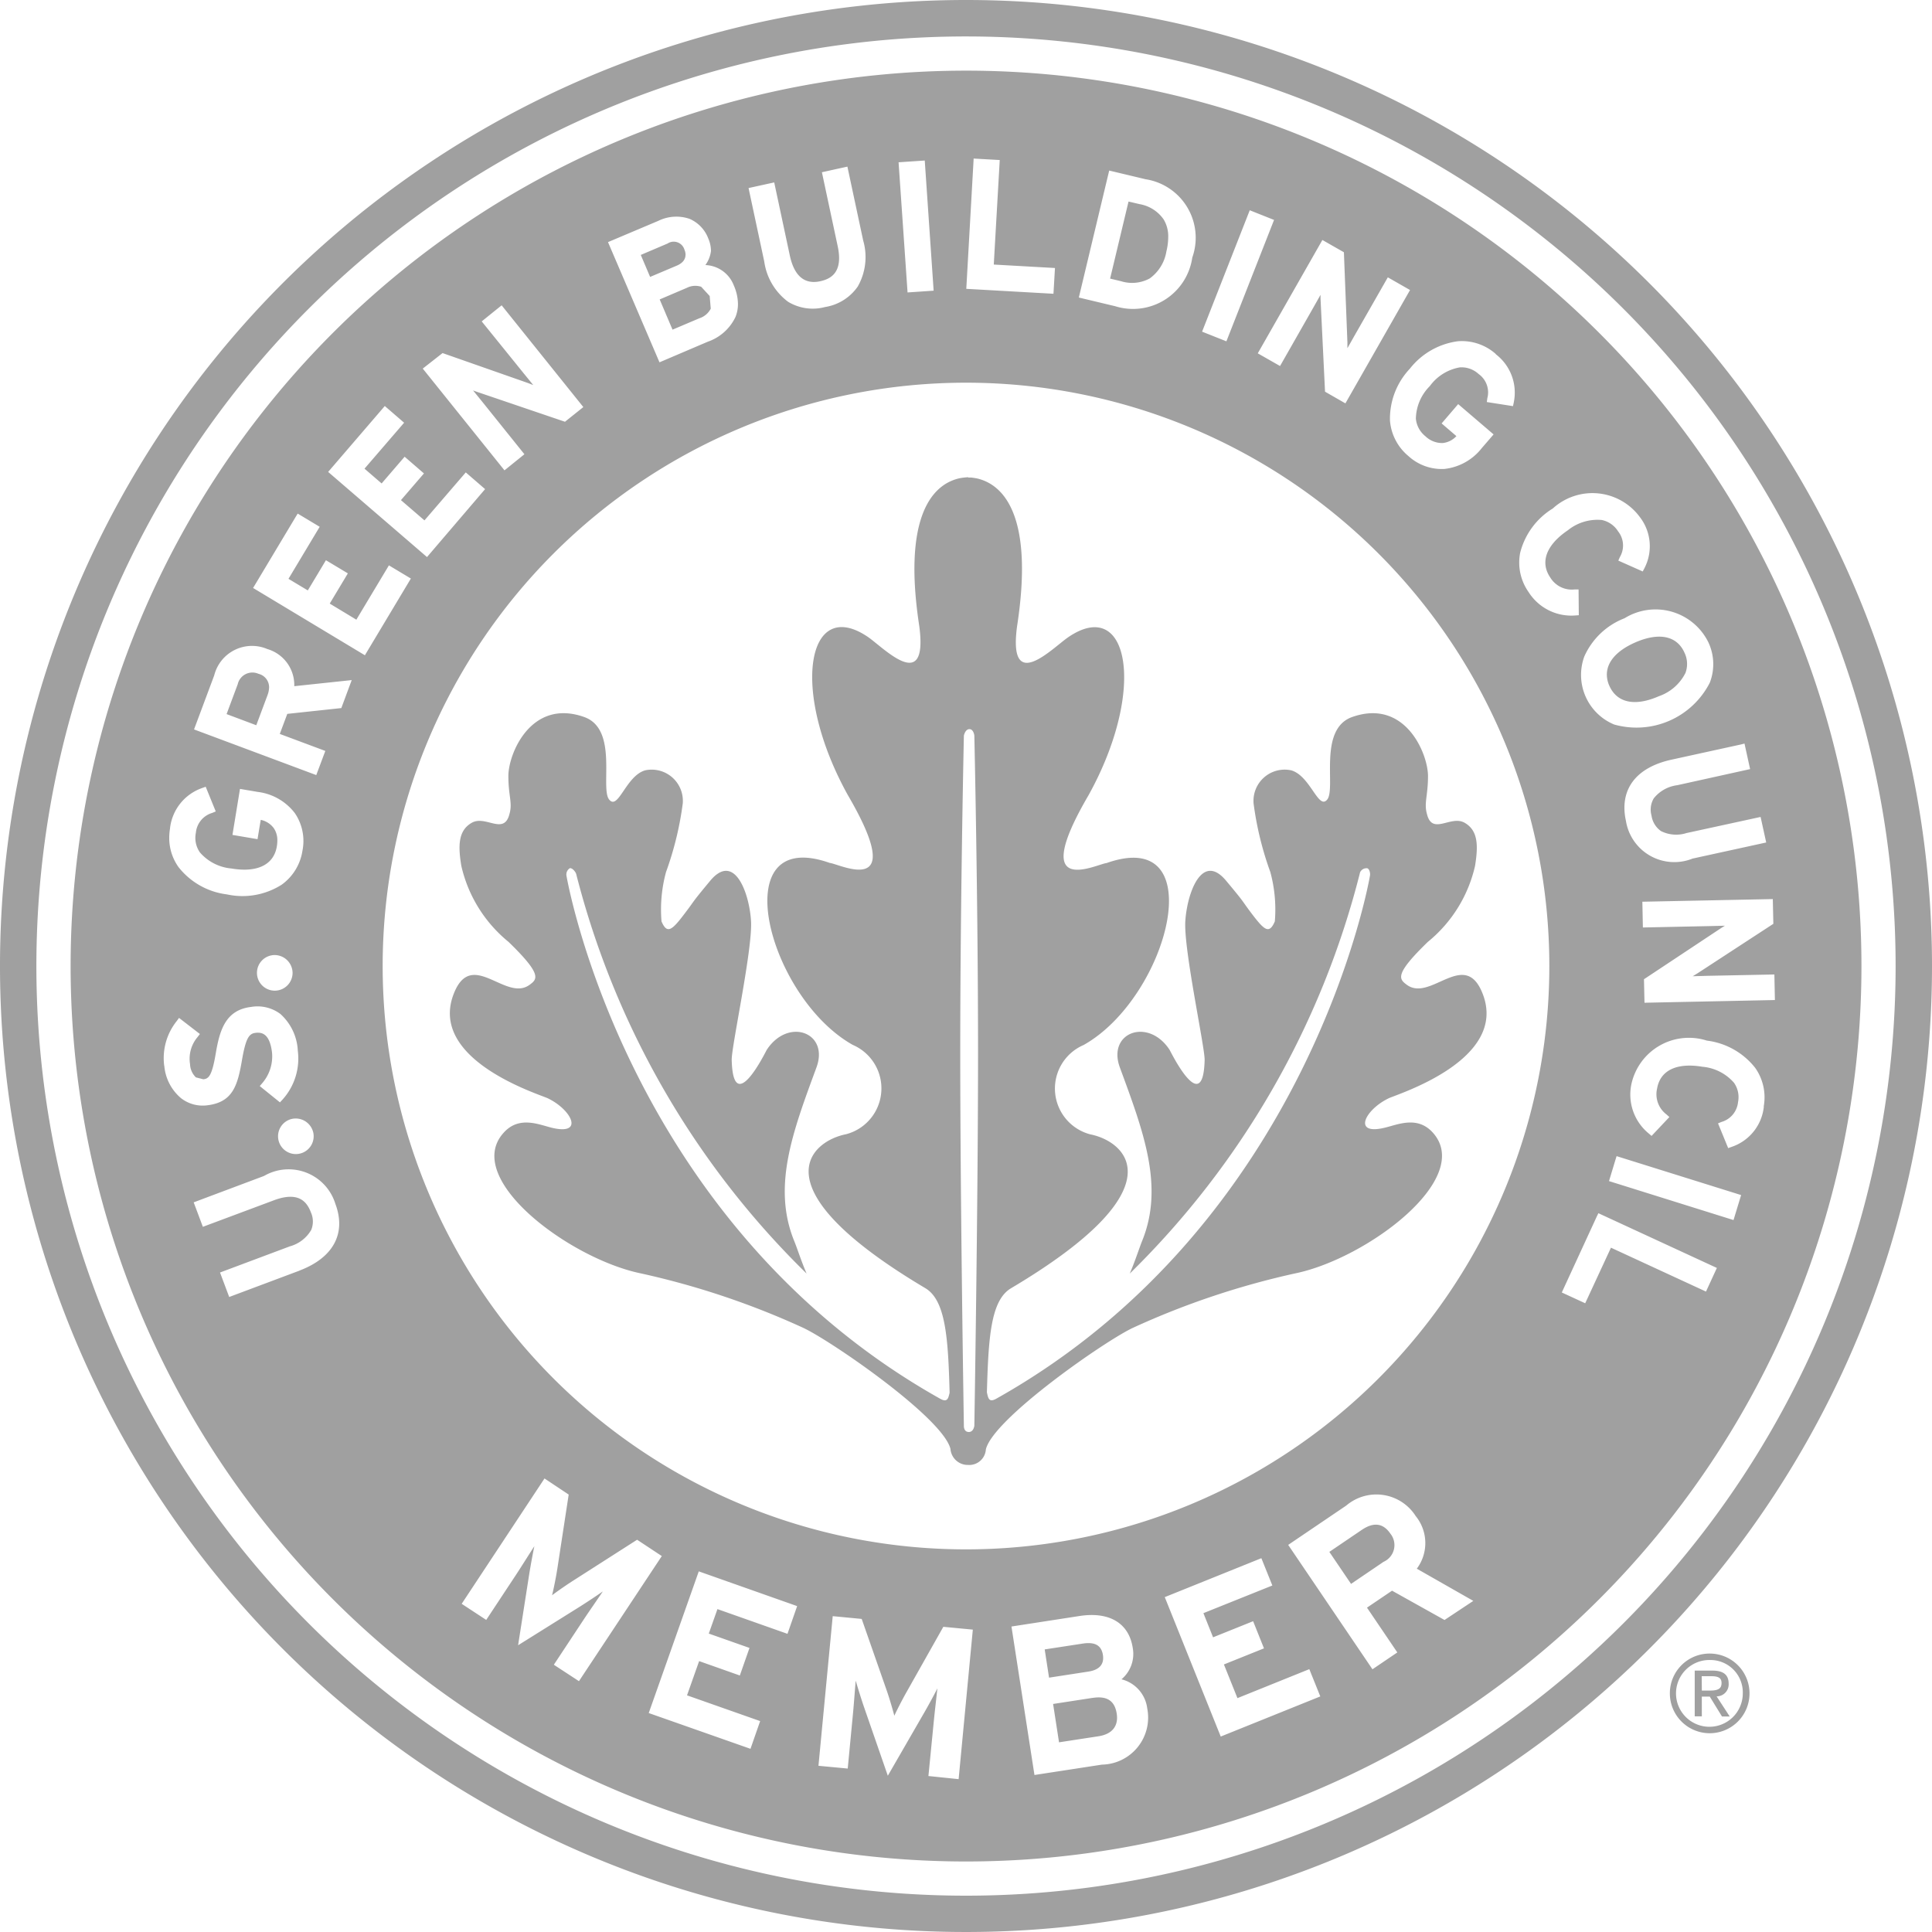 <svg xmlns="http://www.w3.org/2000/svg" width="60" height="60.001" viewBox="0 0 60 60.001"><path d="M30,0A30,30,0,1,0,60,30,30,30,0,0,0,30,0m0,58.872A28.87,28.87,0,1,1,58.87,30,28.871,28.871,0,0,1,30,58.872M43.124,34.109c.281-.132,3.713-1.189,2.925-3.238-.553-1.44-1.62.265-2.363-.29-.238-.178-.387-.319.657-1.33a4.257,4.257,0,0,0,1.466-2.36c.1-.624.1-1.1-.327-1.341s-1,.4-1.165-.264c-.1-.353.03-.553.031-1.184,0-.691-.705-2.417-2.354-1.835-1.066.376-.5,2.214-.774,2.561s-.522-.734-1.121-.905a.969.969,0,0,0-1.167,1.036,10.036,10.036,0,0,0,.519,2.123,4.43,4.43,0,0,1,.14,1.533c-.176.408-.325.275-.72-.244-.347-.459-.164-.266-.777-1-.763-.941-1.228.364-1.283,1.236s.607,3.907.6,4.31c-.045,1.82-1.058-.267-1.09-.316-.664-1.011-1.942-.538-1.543.549.728,1.979,1.382,3.687.693,5.386-.092.227-.216.623-.385,1.016a26.5,26.5,0,0,0,7.153-12.463.219.219,0,0,1,.223-.124c.07.022.1.161.082.237,0,.013-1.833,10.755-11.611,16.24-.217.117-.242-.009-.284-.2.047-1.7.118-2.86.749-3.234,5.267-3.128,3.555-4.565,2.464-4.779a1.471,1.471,0,0,1-.21-2.775c2.651-1.491,4.007-6.816.714-5.651-.3.025-2.466,1.151-.557-2.113,1.806-3.266,1.25-6.175-.624-4.908-.491.331-1.882,1.8-1.6-.326.5-3.233-.3-4.385-1.252-4.6,0,0-.1-.018-.179-.026l-.086,0v-.01a2.163,2.163,0,0,0-.266.032c-.949.211-1.748,1.364-1.252,4.6.278,2.13-1.113.657-1.6.326-1.874-1.267-2.43,1.642-.623,4.908,1.908,3.265-.257,2.139-.558,2.113-3.293-1.164-1.938,4.16.714,5.651a1.471,1.471,0,0,1-.21,2.775c-1.092.214-2.8,1.651,2.462,4.779.632.375.711,1.539.756,3.248-.042.188-.075.306-.288.19-9.778-5.485-11.607-16.228-11.61-16.24a.231.231,0,0,1,.1-.237c.068-.023.177.1.2.173a26.488,26.488,0,0,0,7.157,12.414c-.17-.393-.293-.79-.387-1.016-.688-1.7-.035-3.407.693-5.386.4-1.087-.877-1.56-1.542-.549-.032.05-1.045,2.136-1.09.316-.012-.4.651-3.438.6-4.31s-.519-2.176-1.283-1.236c-.613.738-.43.545-.778,1-.393.519-.544.652-.719.244a4.43,4.43,0,0,1,.14-1.533,10.064,10.064,0,0,0,.519-2.123.969.969,0,0,0-1.166-1.036c-.6.171-.839,1.262-1.121.905s.292-2.185-.775-2.561c-1.648-.583-2.356,1.144-2.353,1.835,0,.631.136.831.032,1.184-.17.66-.737.024-1.165.264s-.431.717-.328,1.341a4.265,4.265,0,0,0,1.466,2.36c1.044,1.012.9,1.153.658,1.33-.743.555-1.808-1.15-2.363.29-.788,2.048,2.643,3.105,2.925,3.238.736.352,1.139,1.154.135.917-.4-.094-1.022-.388-1.506.151C14.35,36.6,17.684,39.088,19.9,39.546a24.948,24.948,0,0,1,5.03,1.684c.824.374,4.343,2.787,4.587,3.765a.54.54,0,0,0,.553.5.516.516,0,0,0,.547-.482c.223-.958,3.757-3.41,4.584-3.784a24.928,24.928,0,0,1,5.029-1.684c2.214-.457,5.548-2.943,4.269-4.369-.485-.539-1.1-.244-1.507-.151-1,.237-.6-.565.136-.917M30.259,44.279s-.022.2-.179.193-.146-.193-.146-.193-.113-6.88-.113-11.59.113-9.845.113-9.845.041-.2.172-.2.153.2.153.2.115,5.133.115,9.845-.115,11.59-.115,11.59M30,2.194A27.808,27.808,0,1,0,57.809,30,27.808,27.808,0,0,0,30,2.194M55.056,27.922l.017.768-2.351,1.534-.153.094.45-.013,2.086-.042.016.794-4.05.084-.016-.73,2.413-1.6.1-.062-.447.011-2.1.044-.016-.8,3.929-.08Zm-.879-4.83.174.793-2.261.5a1.11,1.11,0,0,0-.732.41.691.691,0,0,0-.069.534.713.713,0,0,0,.294.481,1.055,1.055,0,0,0,.794.061l2.3-.5.174.793-2.287.5a1.521,1.521,0,0,1-2.069-1.17c-.212-.963.3-1.655,1.407-1.9l2.16-.473Zm-1.12-3.14A1.593,1.593,0,0,1,53.1,21.2a2.554,2.554,0,0,1-2.972,1.3,1.668,1.668,0,0,1-.926-2.112A2.255,2.255,0,0,1,50.452,19.2a1.829,1.829,0,0,1,2.605.751m-5.851-2.767a2.265,2.265,0,0,1,1.018-1.393,1.828,1.828,0,0,1,2.7.263,1.482,1.482,0,0,1,.145,1.593l-.053.1-.758-.337.048-.109a.706.706,0,0,0-.055-.8.782.782,0,0,0-.506-.352,1.465,1.465,0,0,0-1.054.319c-.669.453-.87.988-.549,1.462a.783.783,0,0,0,.758.376l.124,0,.007.8-.113.008a1.571,1.571,0,0,1-1.447-.728,1.587,1.587,0,0,1-.262-1.211M46.452,11a1.5,1.5,0,0,1,.559,1.5l-.024.113-.813-.127.016-.117a.7.7,0,0,0-.268-.752.787.787,0,0,0-.584-.208,1.461,1.461,0,0,0-.934.582A1.469,1.469,0,0,0,43.971,13a.791.791,0,0,0,.294.546.751.751,0,0,0,.543.213.678.678,0,0,0,.422-.215l-.459-.394.514-.6,1.1.941-.367.425a1.708,1.708,0,0,1-1.157.647,1.527,1.527,0,0,1-1.121-.4,1.592,1.592,0,0,1-.573-1.1,2.262,2.262,0,0,1,.617-1.612,2.269,2.269,0,0,1,1.5-.854,1.59,1.59,0,0,1,1.173.4M41.068,7.453l.668.381.109,2.8,0,.18.222-.393L43.1,8.613l.69.394-2.007,3.52-.633-.363-.14-2.893s0-.068,0-.114l-.219.388-1.038,1.822-.692-.394,1.947-3.415Zm-2.3-.811.044-.112.755.3L38.087,10.6l-.755-.3ZM34.419,5.414l.029-.117,1.127.269A1.839,1.839,0,0,1,37.027,8a1.859,1.859,0,0,1-2.393,1.51l-1.13-.27Zm-4.188-.371.006-.119.811.046s-.173,3.023-.185,3.246l1.9.107-.047.8L30.009,8.97ZM28.6,4.993l.119-.008.276,4.042-.81.055L27.906,5.04Zm-4.556.672.483,2.263c.136.639.453.911.942.807.319-.07.723-.259.547-1.086l-.491-2.3L26.2,5.2l.117-.025.489,2.29A1.847,1.847,0,0,1,26.637,8.9a1.524,1.524,0,0,1-1.014.635,1.477,1.477,0,0,1-1.148-.163,1.883,1.883,0,0,1-.741-1.253l-.487-2.279Zm-3.6,1.194a1.269,1.269,0,0,1,.975-.061,1.08,1.08,0,0,1,.577.607.989.989,0,0,1,.084.391.939.939,0,0,1-.174.436.983.983,0,0,1,.882.63,1.474,1.474,0,0,1,.13.58,1.072,1.072,0,0,1-.076.4,1.49,1.49,0,0,1-.861.77l-1.5.64L18.882,7.519Zm-6.7,4.106,2.647.928.169.065c-.081-.1-.285-.35-.285-.35L14.96,9.981l.526-.424.093-.075,2.537,3.16-.57.456L14.8,12.165l-.108-.039.282.347,1.312,1.634-.619.5-2.538-3.16ZM11.872,12.7l.078-.091.6.519-1.23,1.427.532.459c.124-.145.714-.83.714-.83l.6.519-.714.829.73.629,1.283-1.49.6.519L13.261,17.3l-3.07-2.644ZM5.28,25.724a1.5,1.5,0,0,1,1-1.252l.108-.039L6.7,25.2l-.11.046a.71.71,0,0,0-.507.617.788.788,0,0,0,.125.609,1.465,1.465,0,0,0,.981.5c.8.135,1.312-.114,1.408-.684a1.084,1.084,0,0,0,.016-.183.655.655,0,0,0-.115-.392.679.679,0,0,0-.4-.252c-.029.163-.1.6-.1.6l-.779-.132L7.453,24.5l.553.094a1.71,1.71,0,0,1,1.15.658,1.534,1.534,0,0,1,.237,1.167,1.59,1.59,0,0,1-.647,1.057,2.268,2.268,0,0,1-1.7.3,2.264,2.264,0,0,1-1.5-.845,1.55,1.55,0,0,1-.29-.912,1.778,1.778,0,0,1,.026-.3m4.442,9.432a.553.553,0,1,1-.669-.4h0a.559.559,0,0,1,.668.4M9.086,30.2a.553.553,0,1,1-.559-.54.56.56,0,0,1,.559.54M5.1,33.1a1.84,1.84,0,0,1,.387-1.388l.073-.1.648.5-.077.1a1.044,1.044,0,0,0-.229.837.6.6,0,0,0,.182.41l.231.059c.159-.019.264-.082.385-.8s.3-1.353,1.1-1.447a1.181,1.181,0,0,1,.909.22,1.64,1.64,0,0,1,.54,1.145,1.9,1.9,0,0,1-.478,1.516l-.077.083-.627-.506.081-.095a1.271,1.271,0,0,0,.3-.946c-.071-.587-.312-.636-.512-.612s-.3.155-.419.832c-.135.794-.283,1.321-1.073,1.417a1.093,1.093,0,0,1-.823-.221,1.476,1.476,0,0,1-.518-1M9.3,39.461l-2.182.818-.285-.76L9,38.707a1.107,1.107,0,0,0,.665-.51.686.686,0,0,0-.007-.539c-.116-.308-.359-.679-1.154-.381L6.3,38.1l-.285-.76L8.2,36.52a1.519,1.519,0,0,1,2.214.863c.347.922-.063,1.681-1.122,2.079M10.6,21.99l-1.678.18-.233.623,1.414.528-.281.75L6.026,22.653l.627-1.679A1.209,1.209,0,0,1,8.3,20.156a1.162,1.162,0,0,1,.839,1.131v.023l1.784-.189ZM7.86,18.26,9.184,16.05l.061-.1.683.41-.969,1.616.6.36c.1-.164.563-.938.563-.938l.681.409-.563.938.827.5c.108-.182,1.011-1.687,1.011-1.687l.682.409-1.428,2.383ZM30,48.117A18.116,18.116,0,1,1,48.116,30,18.116,18.116,0,0,1,30,48.117m22.981-8.006L50.03,38.748l-.8,1.726-.727-.335,1.084-2.354.052-.108,3.68,1.7Zm.855-2.221-3.867-1.21.2-.661.036-.114,3.867,1.209Zm.942-3.525a1.479,1.479,0,0,1-1,1.252l-.108.039-.315-.769.11-.045a.713.713,0,0,0,.511-.613.78.78,0,0,0-.123-.6,1.467,1.467,0,0,0-.984-.5c-.8-.134-1.31.112-1.407.679a.784.784,0,0,0,.29.8l.092.083-.553.586-.085-.073a1.563,1.563,0,0,1-.543-1.527,1.828,1.828,0,0,1,2.345-1.36,2.263,2.263,0,0,1,1.5.845,1.587,1.587,0,0,1,.264,1.21M20.887,10.24c-.069-.161-.331-.779-.4-.941l.842-.359a.583.583,0,0,1,.447-.034l.264.287.033.393a.609.609,0,0,1-.358.3l-.827.351M8.032,20.927a.429.429,0,0,1,.325.416.742.742,0,0,1-.051.251l-.347.929-.922-.346c.066-.178.346-.928.346-.928a.467.467,0,0,1,.649-.321m41.87.024c0-.392.3-.744.881-1,.741-.324,1.3-.207,1.532.322a.8.8,0,0,1,.028.626,1.46,1.46,0,0,1-.829.723c-.742.325-1.3.205-1.535-.327a.856.856,0,0,1-.077-.347m-14.2-12.3a1.147,1.147,0,0,1-.888.084l-.339-.081c.049-.2.523-2.189.573-2.393l.34.08a1.148,1.148,0,0,1,.752.478,1.015,1.015,0,0,1,.14.547,1.891,1.891,0,0,1-.056.441,1.29,1.29,0,0,1-.521.844M21.289,7.913c0,.112-.054.243-.267.335L20.19,8.6,19.9,7.917l.832-.354a.347.347,0,0,1,.524.191.411.411,0,0,1,.035.16M17.2,51.7l.944-1.429c.14-.211.479-.7.578-.849-.152.107-.452.308-.7.465l-1.932,1.208.352-2.251c.048-.288.114-.644.153-.825-.1.15-.415.653-.554.864L15.1,50.308l-.762-.5,2.572-3.893.751.5-.352,2.3c-.044.284-.121.656-.164.827.146-.111.445-.321.692-.477l1.949-1.247.767.507L17.98,52.21ZM20.147,53.2l1.554-4.4,3.055,1.079-.3.861-2.175-.768-.269.76,1.264.446-.3.856-1.264-.447-.376,1.063,2.271.8-.3.861Zm8.686,1.956L29,53.456c.024-.252.093-.841.111-1.022-.083.168-.254.486-.4.739l-1.139,1.974-.746-2.153c-.094-.277-.2-.621-.251-.8-.017.179-.06.772-.085,1.024l-.163,1.706-.909-.086.443-4.647.9.086.769,2.2c.095.271.2.635.244.807.076-.168.242-.493.386-.747l1.136-2.015.916.087-.441,4.644Zm5.388-.354-2.095.322-.714-4.611,2.115-.327c.9-.138,1.53.2,1.652.994a1.032,1.032,0,0,1-.35.972,1.067,1.067,0,0,1,.8.907,1.462,1.462,0,0,1-1.411,1.743m-.6-3.758-1.174.18.135.877,1.219-.188c.383-.059.493-.26.454-.516-.046-.289-.233-.416-.635-.353m.314,1.685-1.226.189.184,1.191,1.226-.188c.447-.069.622-.34.566-.7-.061-.4-.3-.561-.75-.491m3.98,1.2-1.738-4.33,3-1.209.341.848-2.141.859.3.75,1.244-.5.337.843-1.244.5.42,1.046,2.232-.9.341.847Zm6.95-3.62L43.231,49.4l-.778.527.942,1.391-.772.523-2.617-3.863,1.8-1.219a1.446,1.446,0,0,1,2.16.324A1.328,1.328,0,0,1,44,48.717l1.755,1Zm-2.567-2.8-1.01.685.674.994,1.009-.685a.567.567,0,0,0,.212-.876c-.237-.347-.542-.349-.884-.118m10.82,3.843a1.237,1.237,0,1,1-1.256,1.233,1.233,1.233,0,0,1,1.256-1.233m0,.2a1.037,1.037,0,1,0,1.009,1.034,1.006,1.006,0,0,0-1.009-1.034m-.263,1.749h-.221V51.882h.547c.34,0,.507.127.507.407a.372.372,0,0,1-.374.393l.407.625h-.24l-.38-.618h-.247Zm0-.8h.26c.267,0,.352-.076.352-.233,0-.137-.066-.213-.316-.213h-.3Z" fill="#a0a0a0"/></svg>